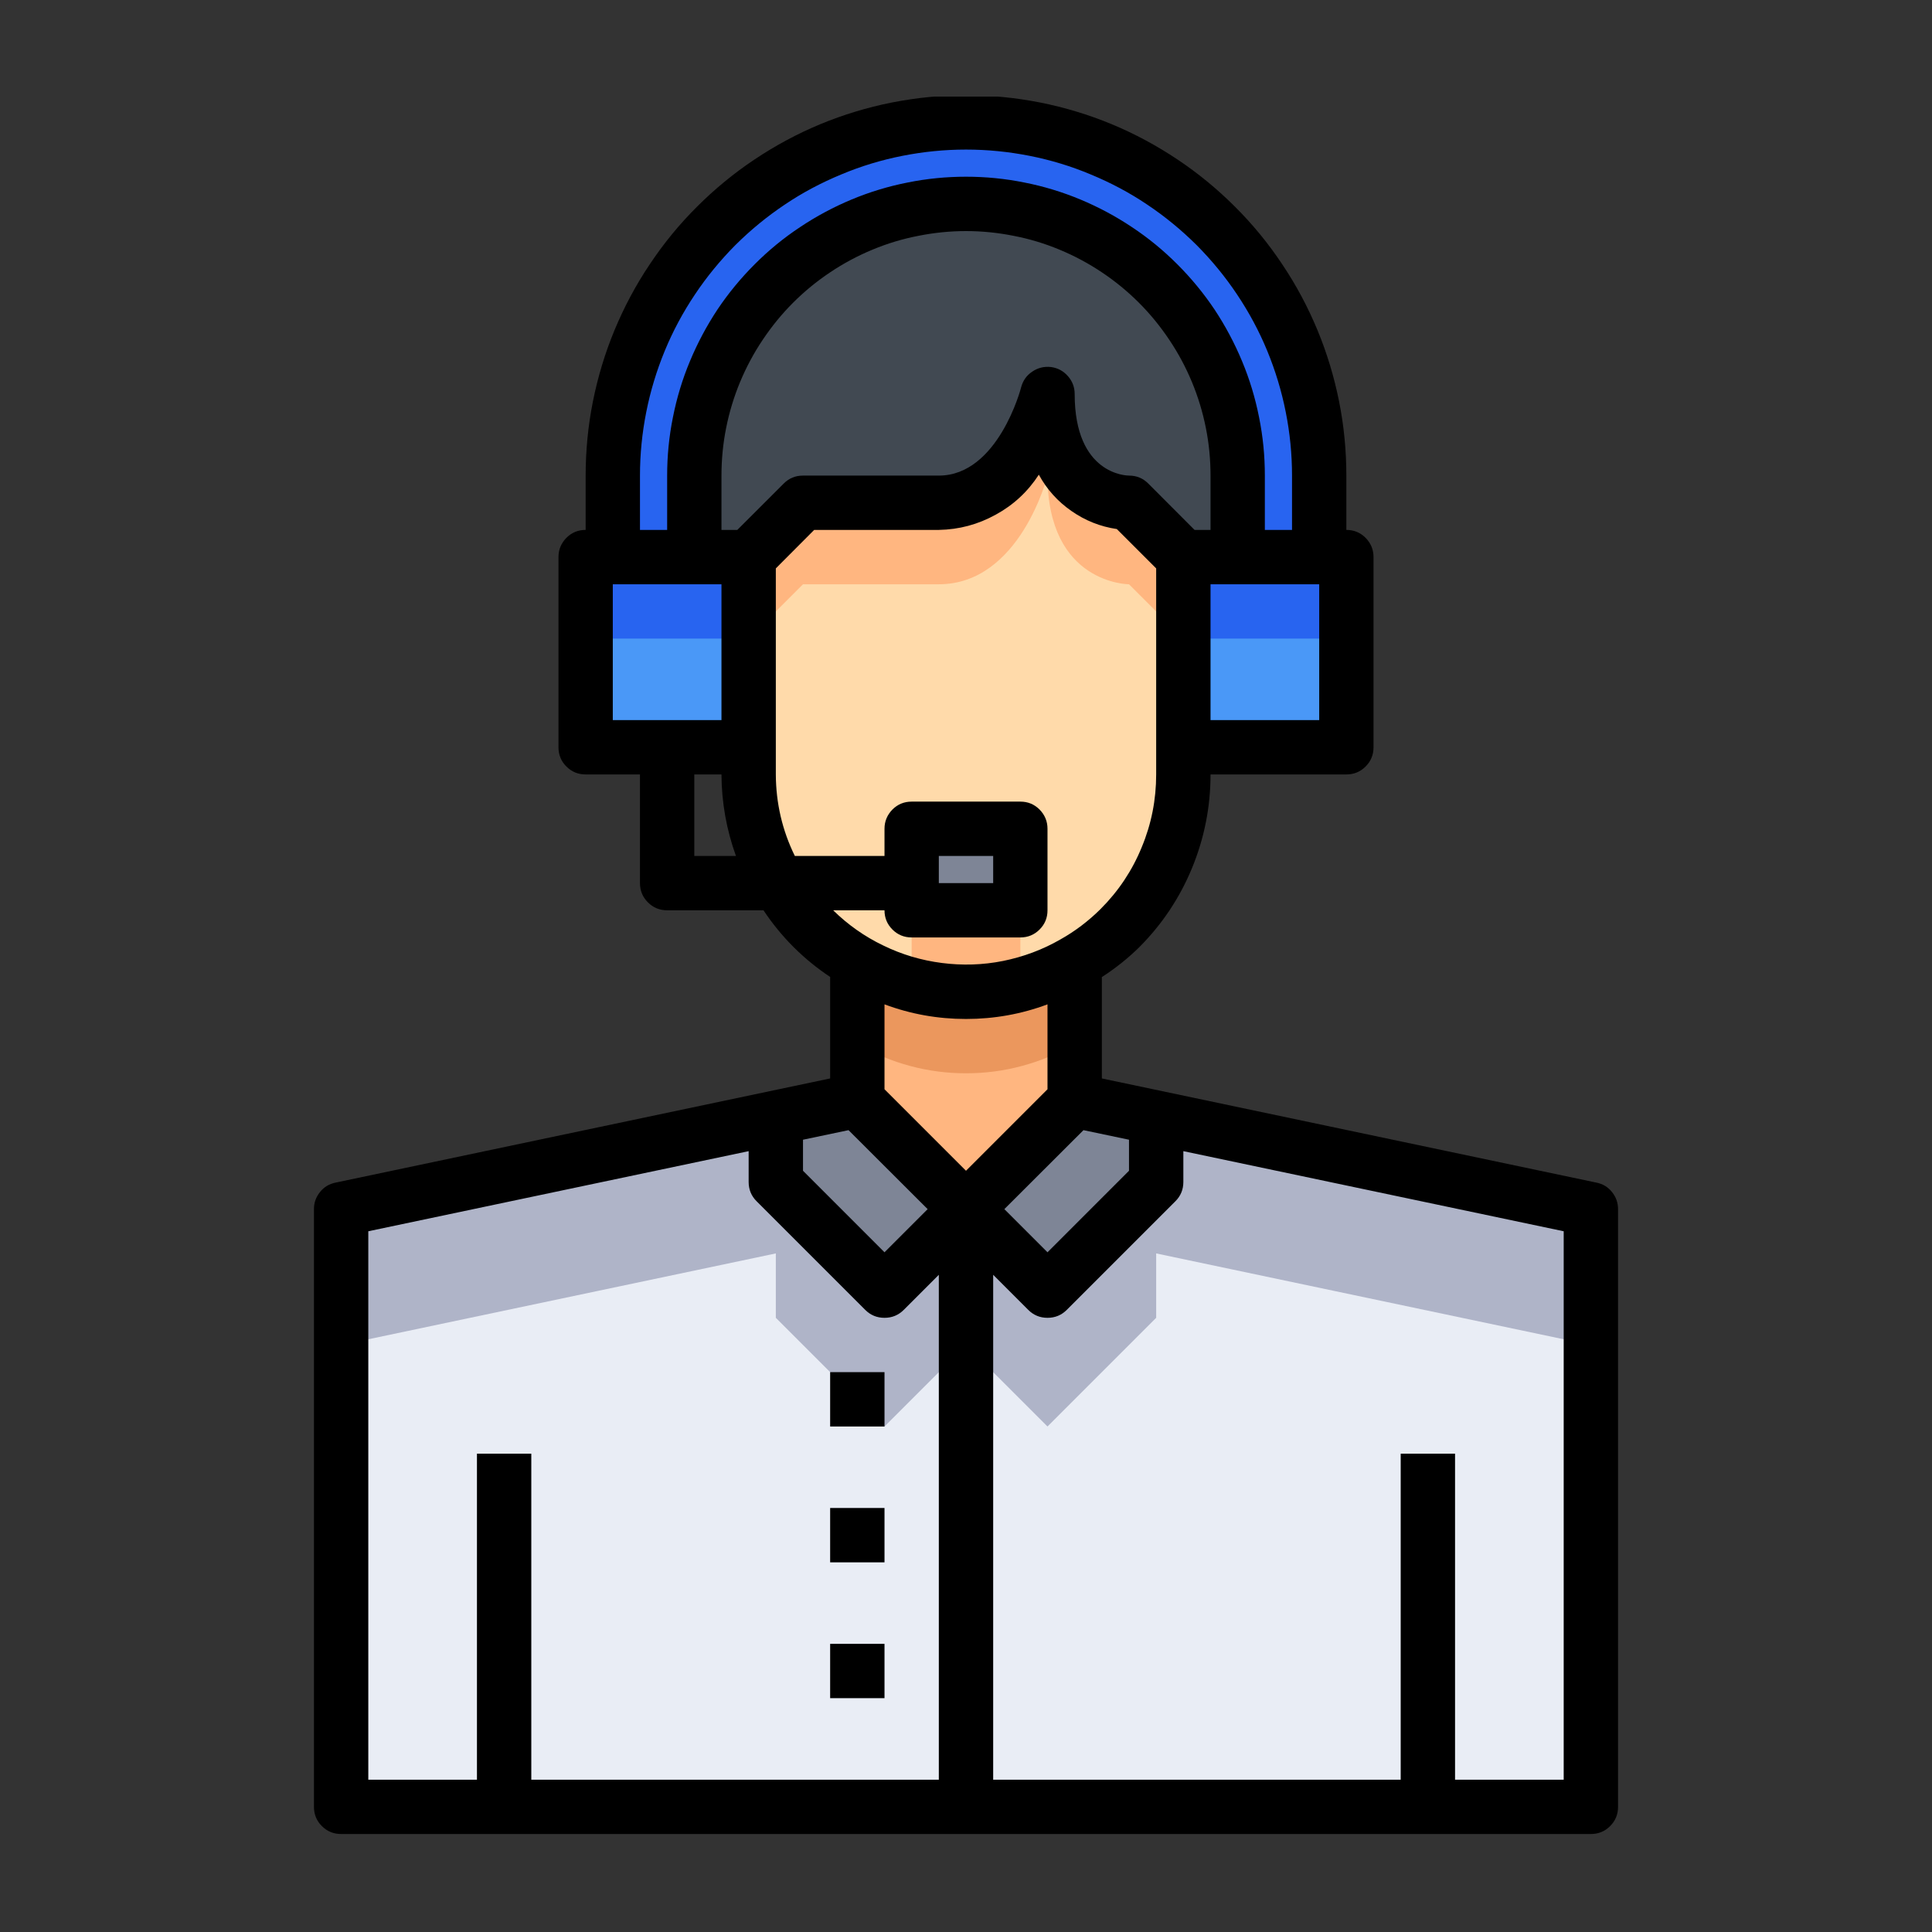 <svg xmlns="http://www.w3.org/2000/svg" xmlns:xlink="http://www.w3.org/1999/xlink" width="80" viewBox="0 0 60 60" height="80" preserveAspectRatio="xMidYMid meet"><rect x="0" y="0" width="60" height="60" fill="#333333" stroke="none"/><defs><clipPath id="84a2e5d010"><path d="M 9.75 3 L 50.25 3 L 50.25 57 L 9.75 57 Z M 9.75 3 " clip-rule="nonzero"></path></clipPath></defs><path fill="#7e8596" d="M 35.906 34.707 L 35.906 36.707 L 32.531 40.082 L 30 37.551 L 33.375 34.176 Z M 35.906 34.707 " fill-opacity="1" fill-rule="nonzero"></path><path fill="#7e8596" d="M 30 37.551 L 27.469 40.082 L 24.094 36.707 L 24.094 34.707 L 26.625 34.176 Z M 30 37.551 " fill-opacity="1" fill-rule="nonzero"></path><path fill="#e9edf5" d="M 15.656 56.113 L 10.594 56.113 L 10.594 37.551 L 24.094 34.707 L 24.094 36.707 L 27.469 40.082 L 30 37.551 L 30 56.113 Z M 15.656 56.113 " fill-opacity="1" fill-rule="nonzero"></path><path fill="#e9edf5" d="M 44.344 56.113 L 30 56.113 L 30 37.551 L 32.531 40.082 L 35.906 36.707 L 35.906 34.707 L 49.406 37.551 L 49.406 56.113 Z M 44.344 56.113 " fill-opacity="1" fill-rule="nonzero"></path><path fill="#afb4c8" d="M 27.469 40.082 L 24.094 36.707 L 24.094 34.707 L 10.594 37.551 L 10.594 41.77 L 24.094 38.926 L 24.094 40.926 L 27.469 44.301 L 30 41.77 L 30 37.551 Z M 27.469 40.082 " fill-opacity="1" fill-rule="nonzero"></path><path fill="#afb4c8" d="M 35.906 34.707 L 35.906 36.707 L 32.531 40.082 L 30 37.551 L 30 41.77 L 32.531 44.301 L 35.906 40.926 L 35.906 38.926 L 49.406 41.77 L 49.406 37.551 Z M 35.906 34.707 " fill-opacity="1" fill-rule="nonzero"></path><path fill="#ffb680" d="M 33.375 29.957 L 33.375 34.176 L 30 37.551 L 26.625 34.176 L 26.625 29.957 L 26.648 29.906 C 27.16 30.199 27.699 30.422 28.266 30.574 C 28.836 30.727 29.414 30.801 30 30.801 C 30.586 30.801 31.164 30.727 31.734 30.574 C 32.301 30.422 32.84 30.199 33.352 29.906 Z M 33.375 29.957 " fill-opacity="1" fill-rule="nonzero"></path><path fill="#eb975d" d="M 33.352 29.906 C 32.84 30.199 32.301 30.422 31.734 30.574 C 31.164 30.727 30.586 30.801 30 30.801 C 29.414 30.801 28.836 30.727 28.266 30.574 C 27.699 30.422 27.16 30.199 26.648 29.906 L 26.625 29.957 L 26.625 32.488 L 26.648 32.438 C 27.16 32.73 27.699 32.953 28.266 33.105 C 28.836 33.258 29.414 33.332 30 33.332 C 30.586 33.332 31.164 33.258 31.734 33.105 C 32.301 32.953 32.84 32.73 33.352 32.438 L 33.375 32.488 L 33.375 29.957 Z M 33.352 29.906 " fill-opacity="1" fill-rule="nonzero"></path><path fill="#4a98f7" d="M 36.75 17.301 L 41.812 17.301 L 41.812 23.207 L 36.75 23.207 Z M 36.75 17.301 " fill-opacity="1" fill-rule="nonzero"></path><path fill="#2864f0" d="M 40.969 14.77 L 40.969 17.301 L 38.438 17.301 L 38.438 14.77 C 38.438 14.215 38.383 13.668 38.273 13.125 C 38.168 12.582 38.008 12.055 37.797 11.543 C 37.582 11.031 37.324 10.543 37.016 10.082 C 36.707 9.621 36.359 9.195 35.965 8.805 C 35.574 8.414 35.148 8.062 34.688 7.754 C 34.227 7.445 33.742 7.188 33.23 6.977 C 32.719 6.762 32.188 6.602 31.645 6.496 C 31.102 6.387 30.555 6.332 30 6.332 C 29.445 6.332 28.898 6.387 28.355 6.496 C 27.812 6.602 27.281 6.762 26.77 6.977 C 26.258 7.188 25.773 7.445 25.312 7.754 C 24.852 8.062 24.426 8.414 24.035 8.805 C 23.641 9.195 23.293 9.621 22.984 10.082 C 22.676 10.543 22.418 11.031 22.203 11.543 C 21.992 12.055 21.832 12.582 21.727 13.125 C 21.617 13.668 21.562 14.215 21.562 14.77 L 21.562 17.301 L 19.031 17.301 L 19.031 14.77 C 19.031 14.051 19.102 13.336 19.242 12.629 C 19.383 11.926 19.59 11.238 19.867 10.574 C 20.141 9.906 20.48 9.273 20.879 8.676 C 21.281 8.078 21.734 7.523 22.242 7.016 C 22.754 6.504 23.309 6.051 23.906 5.648 C 24.504 5.25 25.137 4.914 25.801 4.637 C 26.469 4.359 27.152 4.152 27.859 4.012 C 28.566 3.871 29.281 3.801 30 3.801 C 30.719 3.801 31.434 3.871 32.141 4.012 C 32.848 4.152 33.531 4.359 34.199 4.637 C 34.863 4.914 35.496 5.25 36.094 5.648 C 36.691 6.051 37.246 6.504 37.758 7.016 C 38.266 7.523 38.719 8.078 39.121 8.676 C 39.52 9.273 39.859 9.906 40.133 10.574 C 40.41 11.238 40.617 11.926 40.758 12.629 C 40.898 13.336 40.969 14.051 40.969 14.77 Z M 40.969 14.77 " fill-opacity="1" fill-rule="nonzero"></path><path fill="#414952" d="M 38.438 14.77 L 38.438 17.301 L 36.75 17.301 L 35.062 15.613 C 35.062 15.613 32.531 15.613 32.531 12.238 C 32.531 12.238 31.688 15.613 29.156 15.613 L 24.938 15.613 L 23.25 17.301 L 21.562 17.301 L 21.562 14.77 C 21.562 14.215 21.617 13.668 21.727 13.125 C 21.832 12.582 21.992 12.055 22.203 11.543 C 22.418 11.031 22.676 10.543 22.984 10.082 C 23.293 9.621 23.641 9.195 24.035 8.805 C 24.426 8.414 24.852 8.062 25.312 7.754 C 25.773 7.445 26.258 7.188 26.77 6.977 C 27.281 6.762 27.812 6.602 28.355 6.496 C 28.898 6.387 29.445 6.332 30 6.332 C 30.555 6.332 31.102 6.387 31.645 6.496 C 32.188 6.602 32.719 6.762 33.23 6.977 C 33.742 7.188 34.227 7.445 34.688 7.754 C 35.148 8.062 35.574 8.414 35.965 8.805 C 36.359 9.195 36.707 9.621 37.016 10.082 C 37.324 10.543 37.582 11.031 37.797 11.543 C 38.008 12.055 38.168 12.582 38.273 13.125 C 38.383 13.668 38.438 14.215 38.438 14.77 Z M 38.438 14.77 " fill-opacity="1" fill-rule="nonzero"></path><path fill="#ffdaaa" d="M 24.16 27.426 C 23.551 26.383 23.246 25.258 23.25 24.051 L 23.25 17.301 L 24.938 15.613 L 29.156 15.613 C 31.688 15.613 32.531 12.238 32.531 12.238 C 32.531 15.613 35.062 15.613 35.062 15.613 L 36.75 17.301 L 36.75 24.051 C 36.75 24.945 36.578 25.809 36.238 26.637 C 35.895 27.461 35.406 28.191 34.777 28.828 C 34.348 29.254 33.875 29.613 33.352 29.906 C 32.84 30.199 32.301 30.422 31.734 30.574 C 31.164 30.727 30.586 30.801 30 30.801 C 29.414 30.801 28.836 30.727 28.266 30.574 C 27.699 30.422 27.16 30.199 26.648 29.906 C 25.594 29.309 24.762 28.48 24.16 27.426 Z M 28.312 27.426 L 28.312 28.27 L 31.688 28.27 L 31.688 25.738 L 28.312 25.738 Z M 28.312 27.426 " fill-opacity="1" fill-rule="nonzero"></path><path fill="#ffb680" d="M 28.312 30.582 C 29.438 30.879 30.562 30.879 31.688 30.582 L 31.688 28.27 L 28.312 28.27 Z M 28.312 30.582 " fill-opacity="1" fill-rule="nonzero"></path><path fill="#ffb680" d="M 35.062 15.613 C 35.062 15.613 32.531 15.613 32.531 12.238 C 32.531 12.238 31.688 15.613 29.156 15.613 L 24.938 15.613 L 23.25 17.301 L 23.25 19.832 L 24.938 18.145 L 29.156 18.145 C 31.688 18.145 32.531 14.77 32.531 14.77 C 32.531 18.145 35.062 18.145 35.062 18.145 L 36.75 19.832 L 36.75 17.301 Z M 35.062 15.613 " fill-opacity="1" fill-rule="nonzero"></path><path fill="#7e8596" d="M 28.312 25.738 L 31.688 25.738 L 31.688 28.27 L 28.312 28.27 Z M 28.312 25.738 " fill-opacity="1" fill-rule="nonzero"></path><path fill="#4a98f7" d="M 18.188 17.301 L 23.25 17.301 L 23.25 23.207 L 18.188 23.207 Z M 18.188 17.301 " fill-opacity="1" fill-rule="nonzero"></path><path fill="#2864f0" d="M 21.562 17.301 L 18.188 17.301 L 18.188 19.832 L 23.25 19.832 L 23.25 17.301 Z M 21.562 17.301 " fill-opacity="1" fill-rule="nonzero"></path><path fill="#2864f0" d="M 40.969 17.301 L 36.75 17.301 L 36.75 19.832 L 41.812 19.832 L 41.812 17.301 Z M 40.969 17.301 " fill-opacity="1" fill-rule="nonzero"></path><g clip-path="url(#84a2e5d010)"><path fill="#000000" d="M 49.578 36.727 L 34.219 33.492 L 34.219 30.344 C 34.637 30.074 35.02 29.77 35.375 29.422 C 36.086 28.711 36.637 27.887 37.02 26.957 C 37.402 26.027 37.594 25.059 37.594 24.051 L 41.812 24.051 C 42.047 24.051 42.246 23.969 42.41 23.805 C 42.574 23.641 42.656 23.441 42.656 23.207 L 42.656 17.301 C 42.656 17.07 42.574 16.871 42.41 16.703 C 42.246 16.539 42.047 16.457 41.812 16.457 L 41.812 14.77 C 41.812 13.996 41.738 13.227 41.586 12.465 C 41.434 11.707 41.211 10.965 40.914 10.25 C 40.617 9.535 40.254 8.852 39.82 8.207 C 39.391 7.562 38.902 6.965 38.352 6.418 C 37.805 5.871 37.207 5.379 36.562 4.949 C 35.918 4.52 35.238 4.152 34.52 3.855 C 33.805 3.559 33.066 3.336 32.305 3.184 C 31.543 3.035 30.777 2.957 30 2.957 C 29.223 2.957 28.457 3.035 27.695 3.184 C 26.934 3.336 26.195 3.559 25.48 3.855 C 24.762 4.152 24.082 4.52 23.438 4.949 C 22.793 5.379 22.195 5.871 21.648 6.418 C 21.098 6.965 20.609 7.562 20.18 8.207 C 19.746 8.852 19.383 9.535 19.086 10.25 C 18.789 10.965 18.566 11.707 18.414 12.465 C 18.262 13.227 18.188 13.996 18.188 14.77 L 18.188 16.457 C 17.953 16.457 17.754 16.539 17.59 16.703 C 17.426 16.871 17.344 17.07 17.344 17.301 L 17.344 23.207 C 17.344 23.441 17.426 23.641 17.59 23.805 C 17.754 23.969 17.953 24.051 18.188 24.051 L 19.875 24.051 L 19.875 27.426 C 19.875 27.66 19.957 27.859 20.121 28.023 C 20.285 28.188 20.484 28.27 20.719 28.27 L 23.711 28.27 C 24.262 29.098 24.953 29.789 25.781 30.34 L 25.781 33.492 L 10.422 36.727 C 10.227 36.766 10.062 36.863 9.938 37.02 C 9.812 37.176 9.75 37.352 9.75 37.551 L 9.75 56.113 C 9.75 56.348 9.832 56.547 9.996 56.711 C 10.16 56.875 10.359 56.957 10.594 56.957 L 49.406 56.957 C 49.641 56.957 49.84 56.875 50.004 56.711 C 50.168 56.547 50.25 56.348 50.25 56.113 L 50.25 37.551 C 50.25 37.352 50.188 37.176 50.062 37.02 C 49.938 36.863 49.773 36.766 49.578 36.727 Z M 35.062 35.395 L 35.062 36.359 L 32.531 38.891 L 31.191 37.551 L 33.648 35.098 Z M 27.469 31.191 C 28.285 31.496 29.129 31.645 30 31.645 C 30.871 31.645 31.715 31.496 32.531 31.191 L 32.531 33.828 L 30 36.359 L 27.469 33.828 Z M 37.098 16.457 L 35.66 15.016 C 35.496 14.852 35.297 14.77 35.062 14.77 C 34.992 14.77 33.375 14.742 33.375 12.238 C 33.375 12.027 33.305 11.84 33.164 11.68 C 33.023 11.52 32.848 11.426 32.637 11.398 C 32.426 11.375 32.23 11.422 32.055 11.543 C 31.879 11.66 31.766 11.824 31.711 12.031 C 31.707 12.059 30.992 14.77 29.156 14.77 L 24.938 14.77 C 24.703 14.77 24.504 14.852 24.34 15.016 L 22.898 16.457 L 22.406 16.457 L 22.406 14.77 C 22.406 14.273 22.453 13.777 22.551 13.289 C 22.648 12.801 22.793 12.324 22.984 11.863 C 23.176 11.402 23.41 10.965 23.688 10.551 C 23.965 10.137 24.277 9.754 24.629 9.402 C 24.984 9.047 25.367 8.734 25.781 8.457 C 26.195 8.18 26.633 7.945 27.094 7.754 C 27.555 7.562 28.031 7.418 28.52 7.324 C 29.008 7.227 29.5 7.176 30 7.176 C 30.5 7.176 30.992 7.227 31.48 7.324 C 31.969 7.418 32.445 7.562 32.906 7.754 C 33.367 7.945 33.805 8.18 34.219 8.457 C 34.633 8.734 35.016 9.047 35.371 9.402 C 35.723 9.754 36.035 10.137 36.312 10.551 C 36.59 10.965 36.824 11.402 37.016 11.863 C 37.207 12.324 37.352 12.801 37.449 13.289 C 37.547 13.777 37.594 14.273 37.594 14.77 L 37.594 16.457 Z M 40.969 22.363 L 37.594 22.363 L 37.594 18.145 L 40.969 18.145 Z M 19.875 14.77 C 19.875 14.105 19.941 13.445 20.07 12.797 C 20.199 12.145 20.391 11.512 20.645 10.895 C 20.898 10.281 21.211 9.699 21.582 9.145 C 21.949 8.594 22.371 8.082 22.84 7.609 C 23.312 7.141 23.82 6.723 24.375 6.352 C 24.926 5.98 25.512 5.672 26.125 5.418 C 26.738 5.16 27.371 4.969 28.023 4.84 C 28.676 4.711 29.336 4.645 30 4.645 C 30.664 4.645 31.324 4.711 31.977 4.84 C 32.629 4.969 33.262 5.16 33.875 5.418 C 34.488 5.672 35.074 5.98 35.625 6.352 C 36.18 6.723 36.688 7.141 37.16 7.609 C 37.629 8.082 38.051 8.594 38.418 9.145 C 38.789 9.699 39.102 10.281 39.355 10.895 C 39.609 11.512 39.801 12.145 39.93 12.797 C 40.059 13.445 40.125 14.105 40.125 14.77 L 40.125 16.457 L 39.281 16.457 L 39.281 14.77 C 39.281 14.16 39.223 13.559 39.102 12.961 C 38.984 12.363 38.809 11.781 38.574 11.219 C 38.34 10.656 38.055 10.121 37.719 9.613 C 37.379 9.105 36.992 8.637 36.562 8.207 C 36.133 7.777 35.664 7.391 35.156 7.055 C 34.648 6.715 34.113 6.43 33.551 6.195 C 32.988 5.961 32.41 5.785 31.812 5.668 C 31.215 5.547 30.609 5.488 30 5.488 C 29.391 5.488 28.785 5.547 28.188 5.668 C 27.59 5.785 27.012 5.961 26.449 6.195 C 25.887 6.43 25.352 6.715 24.844 7.055 C 24.336 7.391 23.867 7.777 23.438 8.207 C 23.008 8.637 22.621 9.105 22.281 9.613 C 21.945 10.121 21.66 10.656 21.426 11.219 C 21.191 11.781 21.016 12.363 20.898 12.961 C 20.777 13.559 20.719 14.16 20.719 14.77 L 20.719 16.457 L 19.875 16.457 Z M 19.031 18.145 L 22.406 18.145 L 22.406 22.363 L 19.031 22.363 Z M 21.562 24.051 L 22.406 24.051 C 22.41 24.922 22.562 25.766 22.855 26.582 L 21.562 26.582 Z M 28.312 29.113 L 31.688 29.113 C 31.922 29.113 32.121 29.031 32.285 28.867 C 32.449 28.703 32.531 28.504 32.531 28.27 L 32.531 25.738 C 32.531 25.508 32.449 25.309 32.285 25.141 C 32.121 24.977 31.922 24.895 31.688 24.895 L 28.312 24.895 C 28.078 24.895 27.879 24.977 27.715 25.141 C 27.551 25.309 27.469 25.508 27.469 25.738 L 27.469 26.582 L 24.684 26.582 C 24.293 25.785 24.098 24.941 24.094 24.051 L 24.094 17.652 L 25.285 16.457 L 29.156 16.457 C 29.785 16.445 30.371 16.289 30.922 15.984 C 31.473 15.684 31.918 15.27 32.262 14.742 C 32.512 15.199 32.848 15.574 33.277 15.871 C 33.703 16.168 34.172 16.355 34.684 16.43 L 35.906 17.652 L 35.906 24.051 C 35.906 24.836 35.758 25.59 35.457 26.312 C 35.16 27.039 34.734 27.676 34.18 28.23 C 33.805 28.602 33.391 28.918 32.93 29.176 C 32.375 29.496 31.781 29.715 31.148 29.844 C 30.52 29.969 29.887 29.988 29.25 29.906 C 28.613 29.824 28.008 29.645 27.43 29.363 C 26.852 29.086 26.332 28.719 25.875 28.27 L 27.469 28.27 C 27.469 28.504 27.551 28.703 27.715 28.867 C 27.879 29.031 28.078 29.113 28.312 29.113 Z M 29.156 27.426 L 29.156 26.582 L 30.844 26.582 L 30.844 27.426 Z M 26.352 35.098 L 28.809 37.551 L 27.469 38.891 L 24.938 36.359 L 24.938 35.395 Z M 11.438 38.238 L 23.25 35.75 L 23.25 36.707 C 23.25 36.941 23.332 37.141 23.496 37.305 L 26.871 40.68 C 27.035 40.844 27.234 40.926 27.469 40.926 C 27.703 40.926 27.902 40.844 28.066 40.68 L 29.156 39.59 L 29.156 55.27 L 16.5 55.27 L 16.5 45.145 L 14.812 45.145 L 14.812 55.27 L 11.438 55.27 Z M 48.562 55.27 L 45.188 55.27 L 45.188 45.145 L 43.5 45.145 L 43.5 55.27 L 30.844 55.27 L 30.844 39.59 L 31.934 40.68 C 32.098 40.844 32.297 40.926 32.531 40.926 C 32.766 40.926 32.965 40.844 33.129 40.68 L 36.504 37.305 C 36.668 37.141 36.75 36.941 36.75 36.707 L 36.75 35.75 L 48.562 38.238 Z M 48.562 55.27 " fill-opacity="1" fill-rule="nonzero"></path></g><path fill="#000000" d="M 25.781 42.613 L 27.469 42.613 L 27.469 44.301 L 25.781 44.301 Z M 25.781 42.613 " fill-opacity="1" fill-rule="nonzero"></path><path fill="#000000" d="M 25.781 46.832 L 27.469 46.832 L 27.469 48.52 L 25.781 48.52 Z M 25.781 46.832 " fill-opacity="1" fill-rule="nonzero"></path><path fill="#000000" d="M 25.781 51.051 L 27.469 51.051 L 27.469 52.738 L 25.781 52.738 Z M 25.781 51.051 " fill-opacity="1" fill-rule="nonzero"></path></svg>